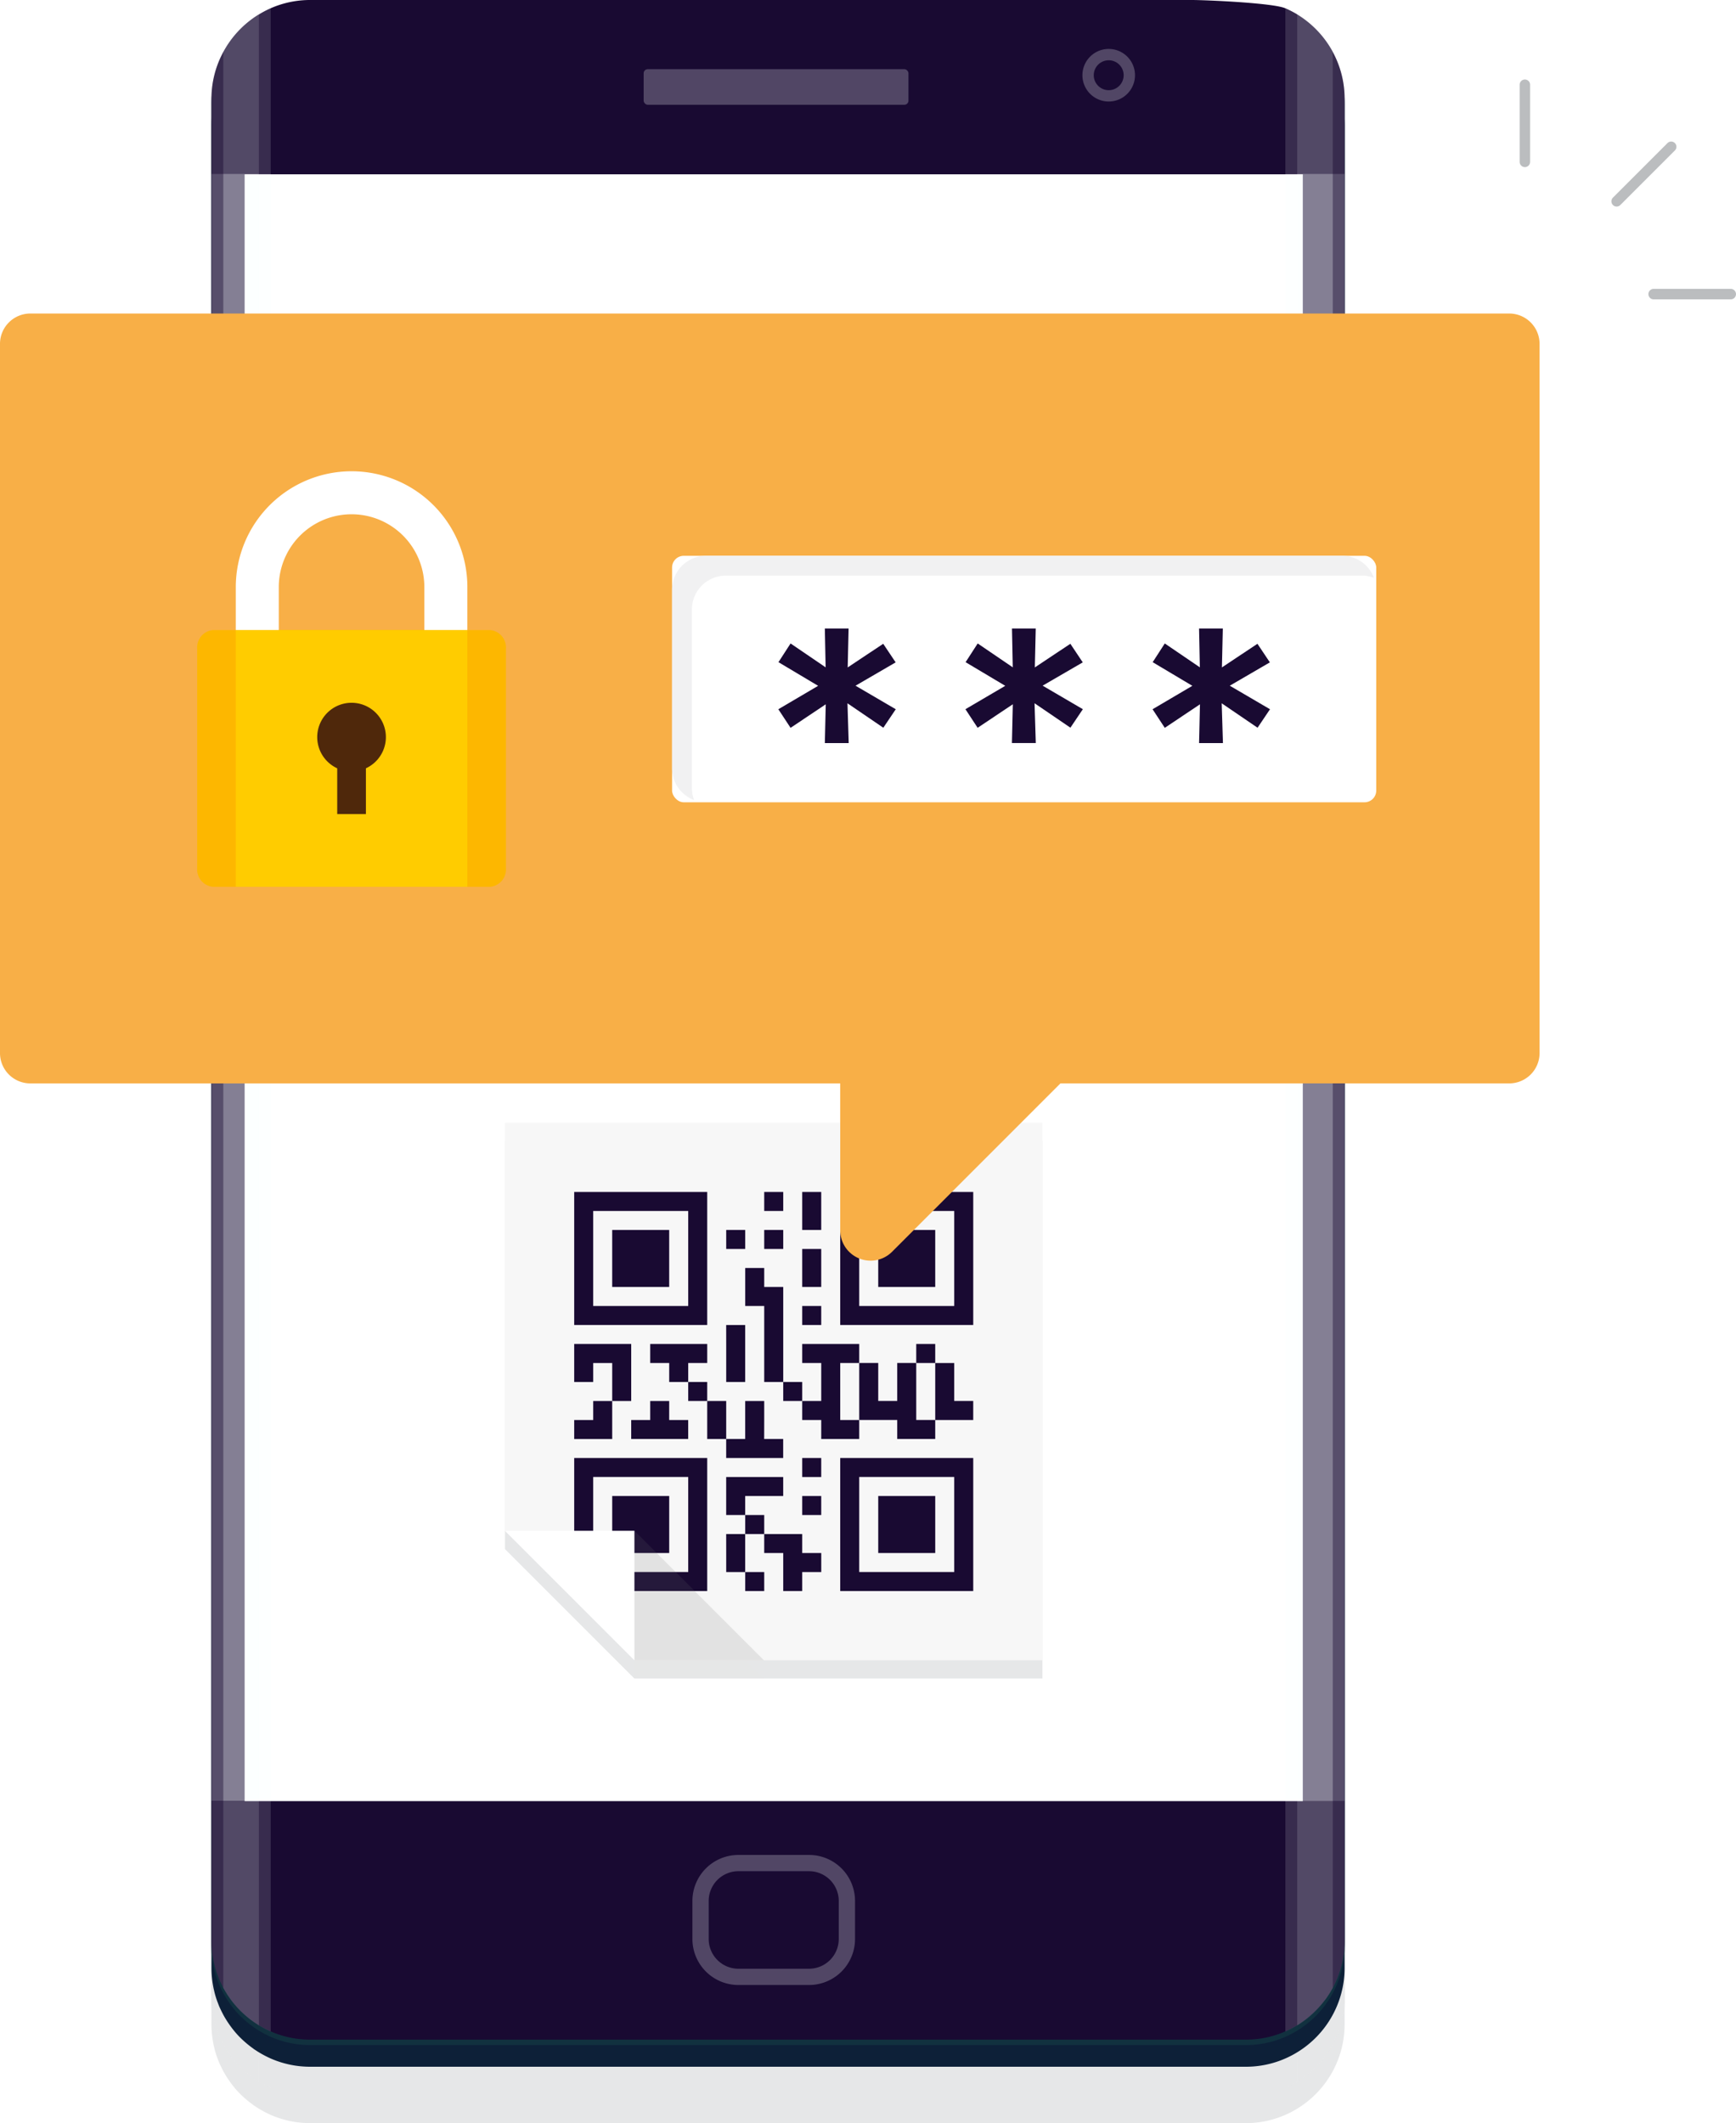 <svg xmlns="http://www.w3.org/2000/svg" xmlns:xlink="http://www.w3.org/1999/xlink" width="268.036" height="327.775" viewBox="0 0 268.036 327.775">
  <defs>
    <filter id="Path_67777" x="0" y="45.404" width="237.71" height="149.236" filterUnits="userSpaceOnUse">
      <feOffset dy="3" input="SourceAlpha"/>
      <feGaussianBlur result="blur"/>
      <feFlood flood-color="#e6e7e8"/>
      <feComposite operator="in" in2="blur"/>
      <feComposite in="SourceGraphic"/>
    </filter>
  </defs>
  <g id="Group_23545" data-name="Group 23545" transform="translate(-296.014 -936.194)">
    <g id="Group_23536" data-name="Group 23536" transform="translate(328.661 936.194)">
      <g id="Group_23511" data-name="Group 23511" transform="translate(0 8.702)" style="mix-blend-mode: multiply;isolation: isolate">
        <path id="Path_67635" data-name="Path 67635" d="M480.4,948.651a15.313,15.313,0,0,0-5.488-5.781v-.009a16.886,16.886,0,0,0-1.825-.945h-.009c-1.865-.827-12.3-1.279-14.471-1.279H322.526a15.158,15.158,0,0,0-6.109,1.274,15.7,15.7,0,0,0-1.822.96,1.2,1.2,0,0,0-.177.1,15.32,15.32,0,0,0-5.32,5.7,3.179,3.179,0,0,0-.168.316,15.144,15.144,0,0,0-1.662,6.918v284.35a15.434,15.434,0,0,0,.191,2.41c.041.258.093.519.142.777.035.142.067.284.1.426.1.435.226.87.368,1.288.052.136.093.278.151.412s.1.284.16.418c.075.208.168.409.261.6s.183.391.29.591c.151.3.319.612.5.905a16.182,16.182,0,0,0,1.839,2.483c.235.252.47.493.719.728.191.177.377.351.577.519.386.334.786.644,1.2.937l.017.026c.218.142.435.284.644.418a16.2,16.2,0,0,0,2,1.062,15.16,15.16,0,0,0,6.109,1.27H466.971a15.132,15.132,0,0,0,7.939-2.233,15.262,15.262,0,0,0,7.318-13.032V955.9a15.166,15.166,0,0,0-1.825-7.234Z" transform="translate(-307.269 -936.453)" fill="#e6e7e8"/>
        <path id="Path_67636" data-name="Path 67636" d="M480.4,947.495a15.282,15.282,0,0,0-5.488-5.778v-.009a16.49,16.49,0,0,0-1.825-.945h-.009c-1.865-.83-12.3-1.279-14.471-1.279H322.526a15.156,15.156,0,0,0-6.109,1.271,15.826,15.826,0,0,0-1.822.963,1.149,1.149,0,0,0-.177.1,15.338,15.338,0,0,0-5.32,5.7,3.242,3.242,0,0,0-.168.319,15.132,15.132,0,0,0-1.662,6.918V1239.1a15.4,15.4,0,0,0,.191,2.407c.041.261.093.519.142.78.035.142.067.285.1.426.1.435.226.87.368,1.288.052.134.093.276.151.409s.1.284.16.418a6.281,6.281,0,0,0,.261.6c.09.2.183.395.29.595.151.3.319.609.5.9a16.2,16.2,0,0,0,1.839,2.486c.235.249.47.493.719.728.191.174.377.351.577.516.386.336.786.644,1.2.937l.017.026c.218.142.435.284.644.417a15.5,15.5,0,0,0,2,1.062,15.164,15.164,0,0,0,6.109,1.273H466.971a15.094,15.094,0,0,0,6.115-1.279,15.571,15.571,0,0,0,1.825-.954,15.272,15.272,0,0,0,7.318-13.033V954.749a15.17,15.17,0,0,0-1.825-7.237Z" transform="translate(-307.269 -938.645)" fill="#e6e7e8"/>
        <path id="Path_67637" data-name="Path 67637" d="M480.4,947.208a15.308,15.308,0,0,0-5.488-5.781v-.009a16.4,16.4,0,0,0-1.825-.943h-.009c-1.865-.83-12.3-1.282-14.471-1.282H322.526a15.158,15.158,0,0,0-6.109,1.274,15.743,15.743,0,0,0-1.822.96,1.166,1.166,0,0,0-.177.1,15.322,15.322,0,0,0-5.32,5.7,3.219,3.219,0,0,0-.168.316,15.153,15.153,0,0,0-1.662,6.918v284.353a15.433,15.433,0,0,0,.191,2.408c.041.258.093.519.142.777.035.142.067.285.1.427.1.435.226.87.368,1.288.052.136.093.278.151.412s.1.284.16.418c.075.209.168.409.261.6s.183.392.29.592c.151.3.319.612.5.9a16.046,16.046,0,0,0,1.839,2.483c.235.253.47.493.719.728.191.177.377.351.577.52.386.333.786.644,1.2.937l.017.026c.218.142.435.285.644.418a16.23,16.23,0,0,0,2,1.062,15.158,15.158,0,0,0,6.109,1.27H466.971a15.047,15.047,0,0,0,6.115-1.279,15.273,15.273,0,0,0,9.143-13.987V954.46a15.168,15.168,0,0,0-1.825-7.234Z" transform="translate(-307.269 -939.194)" fill="#e6e7e8"/>
        <rect id="Rectangle_4671" data-name="Rectangle 4671" width="163.38" height="251.153" transform="translate(5.124 26.91)" fill="#e6e7e8"/>
        <rect id="Rectangle_4672" data-name="Rectangle 4672" width="9.151" height="251.175" transform="translate(165.811 26.852)" fill="#e6e7e8" opacity="0.28"/>
        <rect id="Rectangle_4673" data-name="Rectangle 4673" width="5.492" height="251.174" transform="translate(167.64 26.852)" fill="#e6e7e8" opacity="0.28"/>
        <path id="Path_67638" data-name="Path 67638" d="M364.432,1070.659a14.62,14.62,0,0,0,1.833-.954,15.268,15.268,0,0,0,2.738-2.158l.1-.1a15.125,15.125,0,0,0,1.041-1.151l.148-.183c.128-.162.267-.316.389-.482a15.172,15.172,0,0,0,2.637-6.106,15.342,15.342,0,0,0,.267-2.845v-21.645h-9.152Z" transform="translate(-198.621 -757.03)" fill="#e6e7e8" opacity="0.14"/>
        <path id="Path_67639" data-name="Path 67639" d="M371.759,946.386l-.009-.017a15.3,15.3,0,0,0-5.485-5.781l-.009-.009a15.682,15.682,0,0,0-1.825-.943v25.569h9.152V953.62a15.365,15.365,0,0,0-1.825-7.234Z" transform="translate(-198.621 -938.354)" fill="#e6e7e8" opacity="0.14"/>
        <path id="Path_67640" data-name="Path 67640" d="M365.068,939.967l-.006-.006v24.63h5.491V945.75A15.309,15.309,0,0,0,365.068,939.967Z" transform="translate(-197.424 -937.736)" fill="#e6e7e8" opacity="0.14"/>
        <path id="Path_67641" data-name="Path 67641" d="M365.063,1069.708a15.319,15.319,0,0,0,5.491-5.79v-28.882h-5.491Z" transform="translate(-197.422 -757.03)" fill="#e6e7e8" opacity="0.14"/>
        <rect id="Rectangle_4674" data-name="Rectangle 4674" width="9.152" height="251.153" transform="translate(0 26.852)" fill="#e6e7e8" opacity="0.28"/>
        <rect id="Rectangle_4675" data-name="Rectangle 4675" width="5.492" height="251.152" transform="translate(1.831 26.852)" fill="#e6e7e8" opacity="0.28"/>
        <path id="Path_67642" data-name="Path 67642" d="M307.269,1056.649a15.431,15.431,0,0,0,.191,2.407c.044.258.084.519.142.777.035.142.061.285.1.427.1.435.226.87.368,1.288.049.136.093.278.151.412s.1.284.16.418a4.826,4.826,0,0,0,.258.6c.093.2.186.392.284.592.049.11.11.217.168.328l.009.017.006.015c.093.177.2.359.31.528l.009.017c.133.217.267.444.409.653s.293.426.444.635.31.409.479.609.334.394.508.586c.119.128.235.253.354.368a3.258,3.258,0,0,0,.368.36c.183.177.374.351.569.52s.392.333.592.493.412.3.612.444l.017.026c.218.142.426.285.644.418a1.108,1.108,0,0,0,.165.116,13.594,13.594,0,0,0,1.833.954v-35.623h-9.152Z" transform="translate(-307.269 -757.03)" fill="#e6e7e8" opacity="0.14"/>
        <path id="Path_67643" data-name="Path 67643" d="M314.422,940.695a15.3,15.3,0,0,0-5.32,5.7,2.73,2.73,0,0,0-.177.316,14.8,14.8,0,0,0-.861,2.068,14.986,14.986,0,0,0-.795,4.85v11.585h9.152V939.633a15.9,15.9,0,0,0-1.833.96A1.056,1.056,0,0,0,314.422,940.695Z" transform="translate(-307.269 -938.359)" fill="#e6e7e8" opacity="0.14"/>
        <path id="Path_67644" data-name="Path 67644" d="M307.9,945.761v18.822h5.491V939.963a1.723,1.723,0,0,0-.171.1A15.291,15.291,0,0,0,307.9,945.761Z" transform="translate(-306.07 -937.732)" fill="#e6e7e8" opacity="0.14"/>
        <path id="Path_67645" data-name="Path 67645" d="M307.9,1063.918a15.305,15.305,0,0,0,5.494,5.79v-34.672H307.9Z" transform="translate(-306.07 -757.03)" fill="#e6e7e8" opacity="0.14"/>
        <path id="Path_67646" data-name="Path 67646" d="M350.874,1037.92H339.967a7.1,7.1,0,0,0-7.1,7.092v5.888a7.1,7.1,0,0,0,7.1,7.095h10.907a7.1,7.1,0,0,0,7.1-7.095v-5.888A7.1,7.1,0,0,0,350.874,1037.92Zm4.586,12.981a4.592,4.592,0,0,1-4.586,4.586H339.967a4.59,4.59,0,0,1-4.586-4.586v-5.888a4.59,4.59,0,0,1,4.586-4.583h10.907a4.592,4.592,0,0,1,4.586,4.583Z" transform="translate(-258.606 -751.548)" fill="#e6e7e8" opacity="0.25"/>
        <rect id="Rectangle_4676" data-name="Rectangle 4676" width="40.886" height="5.492" rx="0.631" transform="translate(66.733 10.681)" fill="#e6e7e8" opacity="0.25"/>
        <path id="Path_67647" data-name="Path 67647" d="M357.688,943.548a2.309,2.309,0,1,1-2.309,2.309,2.311,2.311,0,0,1,2.309-2.309m0-1.749a4.058,4.058,0,1,0,4.058,4.058,4.057,4.057,0,0,0-4.058-4.058Z" transform="translate(-219.152 -934.243)" fill="#e6e7e8"/>
        <path id="Path_67648" data-name="Path 67648" d="M322.894,1062.912l19.987,19.989h62.994V999.917H322.894Z" transform="translate(-277.571 -823.781)" fill="#e6e7e8"/>
        <path id="Path_67649" data-name="Path 67649" d="M340.738,1038.3h20.537v-20.536H340.738Z" transform="translate(-243.655 -789.864)" fill="#e6e7e8"/>
        <path id="Path_67650" data-name="Path 67650" d="M344.009,1018.771h-2.26v14.672h14.669v-14.672H344.009Z" transform="translate(-241.734 -787.942)" fill="#e6e7e8"/>
        <rect id="Rectangle_4677" data-name="Rectangle 4677" width="8.801" height="8.801" transform="translate(102.95 233.764)" fill="#e6e7e8"/>
        <path id="Path_67651" data-name="Path 67651" d="M326.578,1038.3h20.537v-20.536H326.578Z" transform="translate(-270.569 -789.864)" fill="#e6e7e8"/>
        <path id="Path_67652" data-name="Path 67652" d="M329.849,1018.771h-2.26v14.672H342.26v-14.672H329.849Z" transform="translate(-268.647 -787.942)" fill="#e6e7e8"/>
        <rect id="Rectangle_4678" data-name="Rectangle 4678" width="8.801" height="8.801" transform="translate(61.877 233.764)" fill="#e6e7e8"/>
        <path id="Path_67653" data-name="Path 67653" d="M326.578,1024.138h20.537V1003.6H326.578Z" transform="translate(-270.569 -816.777)" fill="#e6e7e8"/>
        <path id="Path_67654" data-name="Path 67654" d="M329.849,1004.613h-2.26v14.669H342.26v-14.669H329.849Z" transform="translate(-268.647 -814.854)" fill="#e6e7e8"/>
        <path id="Path_67655" data-name="Path 67655" d="M328.6,1014.425h8.8v-8.8h-8.8Z" transform="translate(-266.724 -812.933)" fill="#e6e7e8"/>
        <path id="Path_67656" data-name="Path 67656" d="M340.738,1024.138h20.537V1003.6H340.738Z" transform="translate(-243.655 -816.777)" fill="#e6e7e8"/>
        <path id="Path_67657" data-name="Path 67657" d="M344.009,1004.613h-2.26v14.669h14.669v-14.669H344.009Z" transform="translate(-241.734 -814.854)" fill="#e6e7e8"/>
        <path id="Path_67658" data-name="Path 67658" d="M342.761,1014.425h8.8v-8.8h-8.8Z" transform="translate(-239.811 -812.933)" fill="#e6e7e8"/>
        <rect id="Rectangle_4679" data-name="Rectangle 4679" width="2.935" height="2.933" transform="translate(85.347 186.825)" fill="#e6e7e8"/>
        <path id="Path_67659" data-name="Path 67659" d="M338.715,1006.534v2.933h2.935V1003.6h-2.935Z" transform="translate(-247.501 -816.777)" fill="#e6e7e8"/>
        <rect id="Rectangle_4680" data-name="Rectangle 4680" width="2.935" height="2.935" transform="translate(79.478 192.69)" fill="#e6e7e8"/>
        <rect id="Rectangle_4681" data-name="Rectangle 4681" width="2.935" height="2.935" transform="translate(85.347 192.69)" fill="#e6e7e8"/>
        <path id="Path_67660" data-name="Path 67660" d="M338.715,1009.568v2.933h2.935v-5.866h-2.935Z" transform="translate(-247.501 -811.01)" fill="#e6e7e8"/>
        <rect id="Rectangle_4682" data-name="Rectangle 4682" width="2.935" height="2.933" transform="translate(91.214 204.427)" fill="#e6e7e8"/>
        <path id="Path_67661" data-name="Path 67661" d="M333.557,1011.692h-2.933v2.933h2.933v2.933h2.935v-2.933h2.934v-2.933h-5.868Z" transform="translate(-262.879 -801.398)" fill="#e6e7e8"/>
        <path id="Path_67662" data-name="Path 67662" d="M338.614,1007.646h-2.933v5.868h2.933v11.734h2.935V1010.58h-2.935Z" transform="translate(-253.267 -809.088)" fill="#e6e7e8"/>
        <rect id="Rectangle_4683" data-name="Rectangle 4683" width="2.932" height="2.933" transform="translate(108.819 210.294)" fill="#e6e7e8"/>
        <path id="Path_67663" data-name="Path 67663" d="M334.669,1013.615v5.866H337.6v-8.8h-2.935Z" transform="translate(-255.191 -803.321)" fill="#e6e7e8"/>
        <path id="Path_67664" data-name="Path 67664" d="M329.512,1011.692h-2.934v5.866h2.934v-2.933h2.934v5.868h2.934v-8.8h-5.868Z" transform="translate(-270.569 -801.398)" fill="#e6e7e8"/>
        <rect id="Rectangle_4684" data-name="Rectangle 4684" width="2.933" height="2.935" transform="translate(73.613 216.16)" fill="#e6e7e8"/>
        <rect id="Rectangle_4685" data-name="Rectangle 4685" width="2.933" height="2.935" transform="translate(88.281 216.16)" fill="#e6e7e8"/>
        <path id="Path_67665" data-name="Path 67665" d="M329.512,1017.659h-2.934v2.935h5.868v-5.868h-2.934Z" transform="translate(-270.569 -795.631)" fill="#e6e7e8"/>
        <path id="Path_67666" data-name="Path 67666" d="M335.479,1014.726h-2.933v2.933h-2.934v2.935h8.8v-2.935h-2.935Z" transform="translate(-264.802 -795.631)" fill="#e6e7e8"/>
        <path id="Path_67667" data-name="Path 67667" d="M341.65,1011.692h-2.935v2.933h2.935v5.868h-2.935v2.933h2.935v2.935h5.866v-2.935h-2.933v-8.8h2.933v-2.933H341.65Z" transform="translate(-247.501 -801.398)" fill="#e6e7e8"/>
        <path id="Path_67668" data-name="Path 67668" d="M350.552,1018.571V1012.7h-2.935v5.868h-2.933V1012.7h-2.935v8.8h5.868v2.935h5.867V1021.5h-2.932Z" transform="translate(-241.734 -799.476)" fill="#e6e7e8"/>
        <path id="Path_67669" data-name="Path 67669" d="M348.729,1015.636V1012.7h-2.934v8.8h5.868v-2.933h-2.934Z" transform="translate(-234.044 -799.476)" fill="#e6e7e8"/>
        <path id="Path_67670" data-name="Path 67670" d="M333.658,1017.659v2.935h2.932v-5.868h-2.932Z" transform="translate(-257.112 -795.631)" fill="#e6e7e8"/>
        <path id="Path_67671" data-name="Path 67671" d="M340.537,1017.659v-2.933H337.6v5.868h-2.935v2.934h8.8v-2.934h-2.935Z" transform="translate(-255.191 -795.631)" fill="#e6e7e8"/>
        <rect id="Rectangle_4686" data-name="Rectangle 4686" width="2.935" height="2.932" transform="translate(91.214 227.897)" fill="#e6e7e8"/>
        <path id="Path_67672" data-name="Path 67672" d="M337.6,1018.772h-2.935v5.868H337.6v-2.933h5.868v-2.935H337.6Z" transform="translate(-255.191 -787.943)" fill="#e6e7e8"/>
        <rect id="Rectangle_4687" data-name="Rectangle 4687" width="2.935" height="2.933" transform="translate(91.214 233.764)" fill="#e6e7e8"/>
        <rect id="Rectangle_4688" data-name="Rectangle 4688" width="2.933" height="2.935" transform="translate(82.414 236.697)" fill="#e6e7e8"/>
        <path id="Path_67673" data-name="Path 67673" d="M334.669,1024.74v2.935H337.6v-5.868h-2.935Z" transform="translate(-255.191 -782.175)" fill="#e6e7e8"/>
        <path id="Path_67674" data-name="Path 67674" d="M342.56,1021.807h-5.868v2.933h2.935v5.868h2.933v-2.933H345.5v-2.935H342.56Z" transform="translate(-251.345 -782.175)" fill="#e6e7e8"/>
        <rect id="Rectangle_4689" data-name="Rectangle 4689" width="2.933" height="2.933" transform="translate(82.414 245.501)" fill="#e6e7e8"/>
        <path id="Path_67675" data-name="Path 67675" d="M342.881,1041.621v-19.987H322.895Z" transform="translate(-277.57 -782.502)" fill="#e6e7e8"/>
        <path id="Path_67676" data-name="Path 67676" d="M329.785,1041.621h19.989l-19.989-19.987Z" transform="translate(-264.474 -782.502)" fill="#e6e7e8" opacity="0.15"/>
        <path id="Path_67677" data-name="Path 67677" d="M322.894,1061.945l19.987,19.989h62.994V998.95H322.894Z" transform="translate(-277.571 -825.618)" fill="#e6e7e8"/>
        <path id="Path_67678" data-name="Path 67678" d="M340.738,1037.331h20.537v-20.537H340.738Z" transform="translate(-243.655 -791.702)" fill="#e6e7e8"/>
        <path id="Path_67679" data-name="Path 67679" d="M344.009,1017.8h-2.26v14.672h14.669V1017.8H344.009Z" transform="translate(-241.734 -789.78)" fill="#e6e7e8"/>
        <rect id="Rectangle_4690" data-name="Rectangle 4690" width="8.801" height="8.801" transform="translate(102.95 230.96)" fill="#e6e7e8"/>
        <path id="Path_67680" data-name="Path 67680" d="M326.578,1037.331h20.537v-20.537H326.578Z" transform="translate(-270.569 -791.702)" fill="#e6e7e8"/>
        <path id="Path_67681" data-name="Path 67681" d="M329.849,1017.8h-2.26v14.672H342.26V1017.8H329.849Z" transform="translate(-268.647 -789.78)" fill="#e6e7e8"/>
        <rect id="Rectangle_4691" data-name="Rectangle 4691" width="8.801" height="8.801" transform="translate(61.877 230.96)" fill="#e6e7e8"/>
        <path id="Path_67682" data-name="Path 67682" d="M326.578,1023.169h20.537v-20.534H326.578Z" transform="translate(-270.569 -818.614)" fill="#e6e7e8"/>
        <path id="Path_67683" data-name="Path 67683" d="M329.849,1003.646h-2.26v14.669H342.26v-14.669H329.849Z" transform="translate(-268.647 -816.692)" fill="#e6e7e8"/>
        <path id="Path_67684" data-name="Path 67684" d="M328.6,1013.458h8.8v-8.8h-8.8Z" transform="translate(-266.724 -814.771)" fill="#e6e7e8"/>
        <path id="Path_67685" data-name="Path 67685" d="M340.738,1023.169h20.537v-20.534H340.738Z" transform="translate(-243.655 -818.614)" fill="#e6e7e8"/>
        <path id="Path_67686" data-name="Path 67686" d="M344.009,1003.646h-2.26v14.669h14.669v-14.669H344.009Z" transform="translate(-241.734 -816.692)" fill="#e6e7e8"/>
        <path id="Path_67687" data-name="Path 67687" d="M342.761,1013.458h8.8v-8.8h-8.8Z" transform="translate(-239.811 -814.771)" fill="#e6e7e8"/>
        <rect id="Rectangle_4692" data-name="Rectangle 4692" width="2.935" height="2.933" transform="translate(85.347 184.02)" fill="#e6e7e8"/>
        <path id="Path_67688" data-name="Path 67688" d="M338.715,1005.568v2.933h2.935v-5.866h-2.935Z" transform="translate(-247.501 -818.614)" fill="#e6e7e8"/>
        <rect id="Rectangle_4693" data-name="Rectangle 4693" width="2.935" height="2.935" transform="translate(79.478 189.886)" fill="#e6e7e8"/>
        <rect id="Rectangle_4694" data-name="Rectangle 4694" width="2.935" height="2.935" transform="translate(85.347 189.886)" fill="#e6e7e8"/>
        <path id="Path_67689" data-name="Path 67689" d="M338.715,1008.6v2.933h2.935v-5.866h-2.935Z" transform="translate(-247.501 -812.847)" fill="#e6e7e8"/>
        <rect id="Rectangle_4695" data-name="Rectangle 4695" width="2.935" height="2.933" transform="translate(91.214 201.622)" fill="#e6e7e8"/>
        <path id="Path_67690" data-name="Path 67690" d="M333.557,1010.726h-2.933v2.933h2.933v2.933h2.935v-2.933h2.934v-2.933h-5.868Z" transform="translate(-262.879 -803.235)" fill="#e6e7e8"/>
        <path id="Path_67691" data-name="Path 67691" d="M338.614,1006.68h-2.933v5.868h2.933v11.734h2.935v-14.668h-2.935Z" transform="translate(-253.267 -810.925)" fill="#e6e7e8"/>
        <rect id="Rectangle_4696" data-name="Rectangle 4696" width="2.932" height="2.933" transform="translate(108.819 207.49)" fill="#e6e7e8"/>
        <path id="Path_67692" data-name="Path 67692" d="M334.669,1012.649v5.866H337.6v-8.8h-2.935Z" transform="translate(-255.191 -805.159)" fill="#e6e7e8"/>
        <path id="Path_67693" data-name="Path 67693" d="M329.512,1010.726h-2.934v5.866h2.934v-2.933h2.934v5.868h2.934v-8.8h-5.868Z" transform="translate(-270.569 -803.235)" fill="#e6e7e8"/>
        <rect id="Rectangle_4697" data-name="Rectangle 4697" width="2.933" height="2.935" transform="translate(73.613 213.356)" fill="#e6e7e8"/>
        <rect id="Rectangle_4698" data-name="Rectangle 4698" width="2.933" height="2.935" transform="translate(88.281 213.356)" fill="#e6e7e8"/>
        <path id="Path_67694" data-name="Path 67694" d="M329.512,1016.693h-2.934v2.935h5.868v-5.868h-2.934Z" transform="translate(-270.569 -797.468)" fill="#e6e7e8"/>
        <path id="Path_67695" data-name="Path 67695" d="M335.479,1013.76h-2.933v2.933h-2.934v2.935h8.8v-2.935h-2.935Z" transform="translate(-264.802 -797.468)" fill="#e6e7e8"/>
        <path id="Path_67696" data-name="Path 67696" d="M341.65,1010.726h-2.935v2.933h2.935v5.868h-2.935v2.933h2.935v2.935h5.866v-2.935h-2.933v-8.8h2.933v-2.933H341.65Z" transform="translate(-247.501 -803.235)" fill="#e6e7e8"/>
        <path id="Path_67697" data-name="Path 67697" d="M350.552,1017.6v-5.868h-2.935v5.868h-2.933v-5.868h-2.935v8.8h5.868v2.935h5.867v-2.935h-2.932Z" transform="translate(-241.734 -801.313)" fill="#e6e7e8"/>
        <path id="Path_67698" data-name="Path 67698" d="M348.729,1014.67v-2.933h-2.934v8.8h5.868V1017.6h-2.934Z" transform="translate(-234.044 -801.313)" fill="#e6e7e8"/>
        <path id="Path_67699" data-name="Path 67699" d="M333.658,1016.693v2.935h2.932v-5.868h-2.932Z" transform="translate(-257.112 -797.468)" fill="#e6e7e8"/>
        <path id="Path_67700" data-name="Path 67700" d="M340.537,1016.693v-2.933H337.6v5.868h-2.935v2.934h8.8v-2.934h-2.935Z" transform="translate(-255.191 -797.468)" fill="#e6e7e8"/>
        <rect id="Rectangle_4699" data-name="Rectangle 4699" width="2.935" height="2.932" transform="translate(91.214 225.093)" fill="#e6e7e8"/>
        <path id="Path_67701" data-name="Path 67701" d="M337.6,1017.8h-2.935v5.868H337.6v-2.933h5.868V1017.8H337.6Z" transform="translate(-255.191 -789.78)" fill="#e6e7e8"/>
        <rect id="Rectangle_4700" data-name="Rectangle 4700" width="2.935" height="2.933" transform="translate(91.214 230.96)" fill="#e6e7e8"/>
        <rect id="Rectangle_4701" data-name="Rectangle 4701" width="2.933" height="2.935" transform="translate(82.414 233.893)" fill="#e6e7e8"/>
        <path id="Path_67702" data-name="Path 67702" d="M334.669,1023.773v2.935H337.6v-5.868h-2.935Z" transform="translate(-255.191 -784.012)" fill="#e6e7e8"/>
        <path id="Path_67703" data-name="Path 67703" d="M342.56,1020.84h-5.868v2.933h2.935v5.868h2.933v-2.933H345.5v-2.935H342.56Z" transform="translate(-251.345 -784.012)" fill="#e6e7e8"/>
        <rect id="Rectangle_4702" data-name="Rectangle 4702" width="2.933" height="2.933" transform="translate(82.414 242.696)" fill="#e6e7e8"/>
        <path id="Path_67704" data-name="Path 67704" d="M342.881,1040.653v-19.986H322.895Z" transform="translate(-277.57 -784.34)" fill="#e6e7e8"/>
        <path id="Path_67705" data-name="Path 67705" d="M329.785,1040.653h19.989l-19.989-19.986Z" transform="translate(-264.474 -784.34)" fill="#e6e7e8" opacity="0.15"/>
      </g>
      <g id="Group_23535" data-name="Group 23535">
        <g id="Group_23534" data-name="Group 23534">
          <path id="Path_67706" data-name="Path 67706" d="M480.4,945.65a15.309,15.309,0,0,0-5.488-5.781v-.009a16.944,16.944,0,0,0-1.825-.946h-.009c-1.865-.827-12.3-1.279-14.471-1.279H322.526a15.163,15.163,0,0,0-6.109,1.273,15.752,15.752,0,0,0-1.822.96,1.171,1.171,0,0,0-.177.1,15.32,15.32,0,0,0-5.32,5.7,3.179,3.179,0,0,0-.168.316,15.144,15.144,0,0,0-1.662,6.918v284.35a15.438,15.438,0,0,0,.191,2.41c.041.258.093.519.142.777.035.142.067.284.1.426.1.435.226.87.368,1.288.052.136.093.278.151.412s.1.284.16.418c.075.209.168.409.261.6s.183.391.29.592c.151.3.319.612.5.905a16.163,16.163,0,0,0,1.839,2.483c.235.253.47.494.719.728.191.177.377.351.577.519.386.334.786.644,1.2.937l.017.026c.218.142.435.285.644.418a16.23,16.23,0,0,0,2,1.062,15.16,15.16,0,0,0,6.109,1.27H466.971a15.147,15.147,0,0,0,7.939-2.233,15.262,15.262,0,0,0,7.318-13.032V952.9a15.166,15.166,0,0,0-1.825-7.234Z" transform="translate(-307.269 -933.453)" fill="#0d2038"/>
          <path id="Path_67707" data-name="Path 67707" d="M480.4,944.495a15.282,15.282,0,0,0-5.488-5.778v-.009a16.428,16.428,0,0,0-1.825-.945h-.009c-1.865-.83-12.3-1.279-14.471-1.279H322.526a15.156,15.156,0,0,0-6.109,1.271,15.77,15.77,0,0,0-1.822.963,1.169,1.169,0,0,0-.177.1,15.342,15.342,0,0,0-5.32,5.7,3.264,3.264,0,0,0-.168.319,15.132,15.132,0,0,0-1.662,6.918V1236.1a15.4,15.4,0,0,0,.191,2.408c.041.261.093.519.142.78.035.142.067.284.1.426.1.435.226.87.368,1.288.052.134.093.276.151.409s.1.285.16.418a6.281,6.281,0,0,0,.261.6c.09.2.183.394.29.595.151.3.319.609.5.9a16.214,16.214,0,0,0,1.839,2.486c.235.249.47.493.719.728.191.174.377.351.577.516.386.337.786.644,1.2.937l.017.026c.218.142.435.284.644.418a15.5,15.5,0,0,0,2,1.062,15.164,15.164,0,0,0,6.109,1.273H466.971a15.094,15.094,0,0,0,6.115-1.279,15.555,15.555,0,0,0,1.825-.954,15.271,15.271,0,0,0,7.318-13.033V951.749a15.172,15.172,0,0,0-1.825-7.237Z" transform="translate(-307.269 -935.645)" fill="#11313f"/>
          <path id="Path_67708" data-name="Path 67708" d="M480.4,944.208a15.308,15.308,0,0,0-5.488-5.781v-.009a16.4,16.4,0,0,0-1.825-.943h-.009c-1.865-.83-12.3-1.282-14.471-1.282H322.526a15.158,15.158,0,0,0-6.109,1.274,15.743,15.743,0,0,0-1.822.96,1.166,1.166,0,0,0-.177.1,15.319,15.319,0,0,0-5.32,5.7,3.219,3.219,0,0,0-.168.316,15.152,15.152,0,0,0-1.662,6.918v284.353a15.433,15.433,0,0,0,.191,2.408c.041.258.093.519.142.777.035.142.067.284.1.427.1.435.226.87.368,1.288.052.136.093.278.151.412s.1.285.16.418c.075.209.168.409.261.6s.183.391.29.592c.151.3.319.612.5.9a16.046,16.046,0,0,0,1.839,2.483c.235.253.47.493.719.728.191.177.377.351.577.519.386.334.786.644,1.2.937l.017.026c.218.142.435.284.644.418a16.179,16.179,0,0,0,2,1.061,15.152,15.152,0,0,0,6.109,1.271H466.971a15.047,15.047,0,0,0,6.115-1.279,15.273,15.273,0,0,0,9.143-13.987V951.46a15.167,15.167,0,0,0-1.825-7.234Z" transform="translate(-307.269 -936.194)" fill="#190a32"/>
          <rect id="Rectangle_4703" data-name="Rectangle 4703" width="163.38" height="251.153" transform="translate(5.124 26.91)" fill="#fff"/>
          <g id="Group_23514" data-name="Group 23514" transform="translate(165.811 1.282)">
            <g id="Group_23512" data-name="Group 23512" transform="translate(0 25.57)">
              <rect id="Rectangle_4704" data-name="Rectangle 4704" width="9.151" height="251.175" fill="#f8fdff" opacity="0.28"/>
              <rect id="Rectangle_4705" data-name="Rectangle 4705" width="5.492" height="251.174" transform="translate(1.829)" fill="#f8fdff" opacity="0.28"/>
            </g>
            <g id="Group_23513" data-name="Group 23513" transform="translate(0)">
              <path id="Path_67709" data-name="Path 67709" d="M364.432,1067.659a14.6,14.6,0,0,0,1.833-.954,15.254,15.254,0,0,0,2.738-2.158l.1-.1a15.057,15.057,0,0,0,1.041-1.152l.148-.183c.128-.162.267-.316.389-.481a15.172,15.172,0,0,0,2.637-6.106,15.343,15.343,0,0,0,.267-2.846v-21.645h-9.152Z" transform="translate(-364.432 -755.312)" fill="#f8fdff" opacity="0.14"/>
              <path id="Path_67710" data-name="Path 67710" d="M371.759,943.386l-.009-.017a15.3,15.3,0,0,0-5.485-5.781l-.009-.009a15.672,15.672,0,0,0-1.825-.943v25.569h9.152V950.62a15.366,15.366,0,0,0-1.825-7.234Z" transform="translate(-364.432 -936.636)" fill="#f8fdff" opacity="0.14"/>
              <path id="Path_67711" data-name="Path 67711" d="M365.068,936.967l-.006-.006V961.59h5.491V942.75A15.309,15.309,0,0,0,365.068,936.967Z" transform="translate(-363.235 -936.018)" fill="#f8fdff" opacity="0.14"/>
              <path id="Path_67712" data-name="Path 67712" d="M365.063,1066.708a15.322,15.322,0,0,0,5.491-5.79v-28.882h-5.491Z" transform="translate(-363.233 -755.312)" fill="#f8fdff" opacity="0.14"/>
            </g>
          </g>
          <g id="Group_23517" data-name="Group 23517" transform="translate(0 1.273)">
            <g id="Group_23515" data-name="Group 23515" transform="translate(0 25.579)">
              <rect id="Rectangle_4706" data-name="Rectangle 4706" width="9.152" height="251.153" fill="#f8fdff" opacity="0.28"/>
              <rect id="Rectangle_4707" data-name="Rectangle 4707" width="5.492" height="251.152" transform="translate(1.831)" fill="#f8fdff" opacity="0.28"/>
            </g>
            <g id="Group_23516" data-name="Group 23516" transform="translate(0)">
              <path id="Path_67713" data-name="Path 67713" d="M307.269,1053.649a15.433,15.433,0,0,0,.191,2.408c.044.258.084.519.142.777.035.142.061.284.1.427.1.435.226.87.368,1.288.049.136.093.278.151.412s.1.285.16.418a4.833,4.833,0,0,0,.258.6c.093.2.186.391.284.592.049.11.11.217.168.328l.009.018.006.014c.093.177.2.359.31.528l.009.017c.133.217.267.444.409.652s.293.426.444.635.31.409.479.609.334.394.508.586c.119.128.235.253.354.368a3.249,3.249,0,0,0,.368.36c.183.177.374.351.569.519s.392.334.592.493.412.3.612.444l.017.026c.218.142.426.284.644.418a1.117,1.117,0,0,0,.165.116,13.579,13.579,0,0,0,1.833.954v-35.623h-9.152Z" transform="translate(-307.269 -755.303)" fill="#f8fdff" opacity="0.14"/>
              <path id="Path_67714" data-name="Path 67714" d="M314.422,937.695a15.3,15.3,0,0,0-5.32,5.7,2.73,2.73,0,0,0-.177.316,14.8,14.8,0,0,0-.861,2.068,14.983,14.983,0,0,0-.795,4.85v11.585h9.152V936.633a15.9,15.9,0,0,0-1.833.96A1.056,1.056,0,0,0,314.422,937.695Z" transform="translate(-307.269 -936.633)" fill="#f8fdff" opacity="0.14"/>
              <path id="Path_67715" data-name="Path 67715" d="M307.9,942.761v18.822h5.491V936.963a1.615,1.615,0,0,0-.171.1A15.286,15.286,0,0,0,307.9,942.761Z" transform="translate(-306.07 -936.006)" fill="#f8fdff" opacity="0.14"/>
              <path id="Path_67716" data-name="Path 67716" d="M307.9,1060.918a15.308,15.308,0,0,0,5.494,5.79v-34.672H307.9Z" transform="translate(-306.07 -755.303)" fill="#f8fdff" opacity="0.14"/>
            </g>
          </g>
          <path id="Path_67717" data-name="Path 67717" d="M350.874,1034.92H339.967a7.1,7.1,0,0,0-7.1,7.092v5.889a7.1,7.1,0,0,0,7.1,7.095h10.907a7.1,7.1,0,0,0,7.1-7.095v-5.889A7.1,7.1,0,0,0,350.874,1034.92Zm4.586,12.981a4.592,4.592,0,0,1-4.586,4.586H339.967a4.59,4.59,0,0,1-4.586-4.586v-5.889a4.59,4.59,0,0,1,4.586-4.583h10.907a4.591,4.591,0,0,1,4.586,4.583Z" transform="translate(-258.606 -748.548)" fill="#f8fdff" opacity="0.25"/>
          <rect id="Rectangle_4708" data-name="Rectangle 4708" width="40.886" height="5.492" rx="0.631" transform="translate(66.733 10.681)" fill="#f8fdff" opacity="0.25"/>
          <g id="Group_23518" data-name="Group 23518" transform="translate(134.478 7.556)" opacity="0.25">
            <path id="Path_67718" data-name="Path 67718" d="M357.688,940.548a2.309,2.309,0,1,1-2.309,2.309,2.311,2.311,0,0,1,2.309-2.309m0-1.749a4.058,4.058,0,1,0,4.058,4.058,4.057,4.057,0,0,0-4.058-4.058Z" transform="translate(-353.63 -938.799)" fill="#f8fdff"/>
          </g>
          <g id="Group_23533" data-name="Group 23533" transform="translate(45.323 173.332)">
            <g id="Group_23519" data-name="Group 23519" transform="translate(0 2.804)" style="mix-blend-mode: multiply;isolation: isolate">
              <path id="Path_67719" data-name="Path 67719" d="M322.894,1059.912l19.987,19.989h62.994V996.916H322.894Z" transform="translate(-322.894 -996.916)" fill="#e6e7e8"/>
              <path id="Path_67720" data-name="Path 67720" d="M340.738,1035.3h20.537v-20.537H340.738Z" transform="translate(-288.979 -963)" fill="#e6e7e8"/>
              <path id="Path_67721" data-name="Path 67721" d="M344.009,1015.772h-2.26v14.672h14.669v-14.672H344.009Z" transform="translate(-287.057 -961.079)" fill="#e6e7e8"/>
              <rect id="Rectangle_4709" data-name="Rectangle 4709" width="8.801" height="8.801" transform="translate(57.627 57.628)" fill="#e6e7e8"/>
              <path id="Path_67722" data-name="Path 67722" d="M326.578,1035.3h20.537v-20.537H326.578Z" transform="translate(-315.892 -963)" fill="#e6e7e8"/>
              <path id="Path_67723" data-name="Path 67723" d="M329.849,1015.772h-2.26v14.672H342.26v-14.672H329.849Z" transform="translate(-313.971 -961.079)" fill="#e6e7e8"/>
              <rect id="Rectangle_4710" data-name="Rectangle 4710" width="8.801" height="8.801" transform="translate(16.554 57.628)" fill="#e6e7e8"/>
              <path id="Path_67724" data-name="Path 67724" d="M326.578,1021.138h20.537V1000.6H326.578Z" transform="translate(-315.892 -989.914)" fill="#e6e7e8"/>
              <path id="Path_67725" data-name="Path 67725" d="M329.849,1001.613h-2.26v14.669H342.26v-14.669H329.849Z" transform="translate(-313.971 -987.99)" fill="#e6e7e8"/>
              <path id="Path_67726" data-name="Path 67726" d="M328.6,1011.425h8.8v-8.8h-8.8Z" transform="translate(-312.047 -986.069)" fill="#e6e7e8"/>
              <path id="Path_67727" data-name="Path 67727" d="M340.738,1021.138h20.537V1000.6H340.738Z" transform="translate(-288.979 -989.914)" fill="#e6e7e8"/>
              <path id="Path_67728" data-name="Path 67728" d="M344.009,1001.613h-2.26v14.669h14.669v-14.669H344.009Z" transform="translate(-287.057 -987.99)" fill="#e6e7e8"/>
              <path id="Path_67729" data-name="Path 67729" d="M342.761,1011.425h8.8v-8.8h-8.8Z" transform="translate(-285.134 -986.069)" fill="#e6e7e8"/>
              <rect id="Rectangle_4711" data-name="Rectangle 4711" width="2.935" height="2.933" transform="translate(40.023 10.688)" fill="#e6e7e8"/>
              <path id="Path_67730" data-name="Path 67730" d="M338.715,1003.534v2.933h2.935V1000.6h-2.935Z" transform="translate(-292.824 -989.913)" fill="#e6e7e8"/>
              <rect id="Rectangle_4712" data-name="Rectangle 4712" width="2.935" height="2.935" transform="translate(34.155 16.554)" fill="#e6e7e8"/>
              <rect id="Rectangle_4713" data-name="Rectangle 4713" width="2.935" height="2.935" transform="translate(40.023 16.554)" fill="#e6e7e8"/>
              <path id="Path_67731" data-name="Path 67731" d="M338.715,1006.568v2.933h2.935v-5.866h-2.935Z" transform="translate(-292.824 -984.146)" fill="#e6e7e8"/>
              <rect id="Rectangle_4714" data-name="Rectangle 4714" width="2.935" height="2.933" transform="translate(45.891 28.29)" fill="#e6e7e8"/>
              <path id="Path_67732" data-name="Path 67732" d="M333.557,1008.692h-2.933v2.933h2.933v2.933h2.935v-2.933h2.934v-2.933h-5.868Z" transform="translate(-308.202 -974.534)" fill="#e6e7e8"/>
              <path id="Path_67733" data-name="Path 67733" d="M338.614,1004.647h-2.933v5.868h2.933v11.734h2.935V1007.58h-2.935Z" transform="translate(-298.591 -982.224)" fill="#e6e7e8"/>
              <rect id="Rectangle_4715" data-name="Rectangle 4715" width="2.932" height="2.933" transform="translate(63.495 34.158)" fill="#e6e7e8"/>
              <path id="Path_67734" data-name="Path 67734" d="M334.669,1010.615v5.866H337.6v-8.8h-2.935Z" transform="translate(-300.514 -976.457)" fill="#e6e7e8"/>
              <path id="Path_67735" data-name="Path 67735" d="M329.512,1008.692h-2.934v5.866h2.934v-2.933h2.934v5.868h2.934v-8.8h-5.868Z" transform="translate(-315.892 -974.534)" fill="#e6e7e8"/>
              <rect id="Rectangle_4716" data-name="Rectangle 4716" width="2.933" height="2.935" transform="translate(28.289 40.024)" fill="#e6e7e8"/>
              <rect id="Rectangle_4717" data-name="Rectangle 4717" width="2.933" height="2.935" transform="translate(42.958 40.024)" fill="#e6e7e8"/>
              <path id="Path_67736" data-name="Path 67736" d="M329.512,1014.66h-2.934v2.935h5.868v-5.868h-2.934Z" transform="translate(-315.892 -968.767)" fill="#e6e7e8"/>
              <path id="Path_67737" data-name="Path 67737" d="M335.479,1011.727h-2.933v2.933h-2.934v2.935h8.8v-2.935h-2.935Z" transform="translate(-310.125 -968.767)" fill="#e6e7e8"/>
              <path id="Path_67738" data-name="Path 67738" d="M341.65,1008.692h-2.935v2.933h2.935v5.868h-2.935v2.933h2.935v2.935h5.866v-2.935h-2.933v-8.8h2.933v-2.933H341.65Z" transform="translate(-292.824 -974.534)" fill="#e6e7e8"/>
              <path id="Path_67739" data-name="Path 67739" d="M350.552,1015.571V1009.7h-2.935v5.868h-2.933V1009.7h-2.935v8.8h5.868v2.935h5.867V1018.5h-2.932Z" transform="translate(-287.057 -972.612)" fill="#e6e7e8"/>
              <path id="Path_67740" data-name="Path 67740" d="M348.729,1012.636V1009.7h-2.934v8.8h5.868v-2.933h-2.934Z" transform="translate(-279.367 -972.612)" fill="#e6e7e8"/>
              <path id="Path_67741" data-name="Path 67741" d="M333.658,1014.66v2.935h2.932v-5.868h-2.932Z" transform="translate(-302.435 -968.767)" fill="#e6e7e8"/>
              <path id="Path_67742" data-name="Path 67742" d="M340.537,1014.66v-2.933H337.6v5.868h-2.935v2.934h8.8v-2.934h-2.935Z" transform="translate(-300.514 -968.767)" fill="#e6e7e8"/>
              <rect id="Rectangle_4718" data-name="Rectangle 4718" width="2.935" height="2.932" transform="translate(45.891 51.761)" fill="#e6e7e8"/>
              <path id="Path_67743" data-name="Path 67743" d="M337.6,1015.772h-2.935v5.868H337.6v-2.933h5.868v-2.935H337.6Z" transform="translate(-300.514 -961.079)" fill="#e6e7e8"/>
              <rect id="Rectangle_4719" data-name="Rectangle 4719" width="2.935" height="2.933" transform="translate(45.891 57.628)" fill="#e6e7e8"/>
              <rect id="Rectangle_4720" data-name="Rectangle 4720" width="2.933" height="2.935" transform="translate(37.09 60.561)" fill="#e6e7e8"/>
              <path id="Path_67744" data-name="Path 67744" d="M334.669,1021.74v2.936H337.6v-5.869h-2.935Z" transform="translate(-300.514 -955.311)" fill="#e6e7e8"/>
              <path id="Path_67745" data-name="Path 67745" d="M342.56,1018.806h-5.868v2.933h2.935v5.868h2.933v-2.933H345.5v-2.936H342.56Z" transform="translate(-296.669 -955.311)" fill="#e6e7e8"/>
              <rect id="Rectangle_4721" data-name="Rectangle 4721" width="2.933" height="2.933" transform="translate(37.09 69.364)" fill="#e6e7e8"/>
              <path id="Path_67746" data-name="Path 67746" d="M342.881,1038.62v-19.986H322.895Z" transform="translate(-322.893 -955.639)" fill="#e6e7e8"/>
              <path id="Path_67747" data-name="Path 67747" d="M329.785,1038.62h19.989l-19.989-19.986Z" transform="translate(-309.797 -955.639)" fill="#e6e7e8" opacity="0.15"/>
            </g>
            <g id="Group_23532" data-name="Group 23532">
              <g id="Group_23531" data-name="Group 23531">
                <g id="Group_23520" data-name="Group 23520">
                  <path id="Path_67748" data-name="Path 67748" d="M322.894,1058.945l19.987,19.988h62.994V995.95H322.894Z" transform="translate(-322.894 -995.95)" fill="#f7f7f7"/>
                </g>
                <g id="Group_23530" data-name="Group 23530" transform="translate(10.686 10.688)">
                  <g id="Group_23522" data-name="Group 23522" transform="translate(41.074 41.071)">
                    <path id="Path_67749" data-name="Path 67749" d="M340.738,1034.331h20.537v-20.537H340.738Z" transform="translate(-340.738 -1013.794)" fill="#190a32"/>
                    <g id="Group_23521" data-name="Group 23521" transform="translate(2.933 2.933)">
                      <path id="Path_67750" data-name="Path 67750" d="M344.009,1014.8h-2.26v14.671h14.669V1014.8H344.009Z" transform="translate(-341.749 -1014.805)" fill="#f7f7f7"/>
                    </g>
                    <rect id="Rectangle_4722" data-name="Rectangle 4722" width="8.801" height="8.801" transform="translate(5.868 5.868)" fill="#190a32"/>
                  </g>
                  <g id="Group_23524" data-name="Group 23524" transform="translate(0 41.071)">
                    <path id="Path_67751" data-name="Path 67751" d="M326.578,1034.331h20.537v-20.537H326.578Z" transform="translate(-326.578 -1013.794)" fill="#190a32"/>
                    <g id="Group_23523" data-name="Group 23523" transform="translate(2.933 2.933)">
                      <path id="Path_67752" data-name="Path 67752" d="M329.849,1014.8h-2.26v14.671H342.26V1014.8H329.849Z" transform="translate(-327.589 -1014.805)" fill="#f7f7f7"/>
                    </g>
                    <rect id="Rectangle_4723" data-name="Rectangle 4723" width="8.801" height="8.801" transform="translate(5.868 5.868)" fill="#190a32"/>
                  </g>
                  <g id="Group_23526" data-name="Group 23526" transform="translate(0 0.001)">
                    <path id="Path_67753" data-name="Path 67753" d="M326.578,1020.168h20.537V999.635H326.578Z" transform="translate(-326.578 -999.635)" fill="#190a32"/>
                    <g id="Group_23525" data-name="Group 23525" transform="translate(2.933 2.933)">
                      <path id="Path_67754" data-name="Path 67754" d="M329.849,1000.646h-2.26v14.669H342.26v-14.669H329.849Z" transform="translate(-327.589 -1000.646)" fill="#f7f7f7"/>
                    </g>
                    <path id="Path_67755" data-name="Path 67755" d="M328.6,1010.458h8.8v-8.8h-8.8Z" transform="translate(-322.733 -995.792)" fill="#190a32"/>
                  </g>
                  <g id="Group_23528" data-name="Group 23528" transform="translate(41.074 0.001)">
                    <path id="Path_67756" data-name="Path 67756" d="M340.738,1020.168h20.537V999.635H340.738Z" transform="translate(-340.738 -999.635)" fill="#190a32"/>
                    <g id="Group_23527" data-name="Group 23527" transform="translate(2.933 2.933)">
                      <path id="Path_67757" data-name="Path 67757" d="M344.009,1000.646h-2.26v14.669h14.669v-14.669H344.009Z" transform="translate(-341.749 -1000.646)" fill="#f7f7f7"/>
                    </g>
                    <path id="Path_67758" data-name="Path 67758" d="M342.761,1010.458h8.8v-8.8h-8.8Z" transform="translate(-336.893 -995.792)" fill="#190a32"/>
                  </g>
                  <g id="Group_23529" data-name="Group 23529">
                    <rect id="Rectangle_4724" data-name="Rectangle 4724" width="2.935" height="2.933" transform="translate(29.338)" fill="#190a32"/>
                    <path id="Path_67759" data-name="Path 67759" d="M338.715,1002.568v2.933h2.935v-5.866h-2.935Z" transform="translate(-303.509 -999.635)" fill="#190a32"/>
                    <rect id="Rectangle_4725" data-name="Rectangle 4725" width="2.935" height="2.935" transform="translate(23.47 5.866)" fill="#190a32"/>
                    <rect id="Rectangle_4726" data-name="Rectangle 4726" width="2.935" height="2.935" transform="translate(29.338 5.866)" fill="#190a32"/>
                    <path id="Path_67760" data-name="Path 67760" d="M338.715,1005.6v2.933h2.935v-5.866h-2.935Z" transform="translate(-303.509 -993.867)" fill="#190a32"/>
                    <rect id="Rectangle_4727" data-name="Rectangle 4727" width="2.935" height="2.933" transform="translate(35.206 17.602)" fill="#190a32"/>
                    <path id="Path_67761" data-name="Path 67761" d="M333.557,1007.726h-2.933v2.933h2.933v2.933h2.935v-2.933h2.934v-2.933h-5.868Z" transform="translate(-318.888 -984.256)" fill="#190a32"/>
                    <path id="Path_67762" data-name="Path 67762" d="M338.614,1003.68h-2.933v5.868h2.933v11.734h2.935v-14.668h-2.935Z" transform="translate(-309.276 -991.946)" fill="#190a32"/>
                    <rect id="Rectangle_4728" data-name="Rectangle 4728" width="2.932" height="2.933" transform="translate(52.81 23.47)" fill="#190a32"/>
                    <path id="Path_67763" data-name="Path 67763" d="M334.669,1009.649v5.866H337.6v-8.8h-2.935Z" transform="translate(-311.199 -986.179)" fill="#190a32"/>
                    <path id="Path_67764" data-name="Path 67764" d="M329.512,1007.726h-2.934v5.866h2.934v-2.933h2.934v5.868h2.934v-8.8h-5.868Z" transform="translate(-326.578 -984.256)" fill="#190a32"/>
                    <rect id="Rectangle_4729" data-name="Rectangle 4729" width="2.933" height="2.935" transform="translate(17.604 29.336)" fill="#190a32"/>
                    <rect id="Rectangle_4730" data-name="Rectangle 4730" width="2.933" height="2.935" transform="translate(32.273 29.336)" fill="#190a32"/>
                    <path id="Path_67765" data-name="Path 67765" d="M329.512,1013.693h-2.934v2.935h5.868v-5.868h-2.934Z" transform="translate(-326.578 -978.489)" fill="#190a32"/>
                    <path id="Path_67766" data-name="Path 67766" d="M335.479,1010.76h-2.933v2.933h-2.934v2.935h8.8v-2.935h-2.935Z" transform="translate(-320.811 -978.489)" fill="#190a32"/>
                    <path id="Path_67767" data-name="Path 67767" d="M341.65,1007.726h-2.935v2.933h2.935v5.868h-2.935v2.933h2.935v2.935h5.866v-2.935h-2.933v-8.8h2.933v-2.933H341.65Z" transform="translate(-303.509 -984.256)" fill="#190a32"/>
                    <path id="Path_67768" data-name="Path 67768" d="M350.552,1014.6v-5.868h-2.935v5.868h-2.933v-5.868h-2.935v8.8h5.868v2.935h5.867v-2.935h-2.932Z" transform="translate(-297.742 -982.334)" fill="#190a32"/>
                    <path id="Path_67769" data-name="Path 67769" d="M348.729,1011.67v-2.933h-2.934v8.8h5.868V1014.6h-2.934Z" transform="translate(-290.053 -982.334)" fill="#190a32"/>
                    <path id="Path_67770" data-name="Path 67770" d="M333.658,1013.693v2.935h2.932v-5.868h-2.932Z" transform="translate(-313.121 -978.489)" fill="#190a32"/>
                    <path id="Path_67771" data-name="Path 67771" d="M340.537,1013.693v-2.933H337.6v5.868h-2.935v2.934h8.8v-2.934h-2.935Z" transform="translate(-311.199 -978.489)" fill="#190a32"/>
                    <rect id="Rectangle_4731" data-name="Rectangle 4731" width="2.935" height="2.932" transform="translate(35.206 41.072)" fill="#190a32"/>
                    <path id="Path_67772" data-name="Path 67772" d="M337.6,1014.805h-2.935v5.868H337.6v-2.933h5.868v-2.935H337.6Z" transform="translate(-311.199 -970.801)" fill="#190a32"/>
                    <rect id="Rectangle_4732" data-name="Rectangle 4732" width="2.935" height="2.933" transform="translate(35.206 46.94)" fill="#190a32"/>
                    <rect id="Rectangle_4733" data-name="Rectangle 4733" width="2.933" height="2.935" transform="translate(26.405 49.873)" fill="#190a32"/>
                    <path id="Path_67773" data-name="Path 67773" d="M334.669,1020.773v2.936H337.6v-5.869h-2.935Z" transform="translate(-311.199 -965.032)" fill="#190a32"/>
                    <path id="Path_67774" data-name="Path 67774" d="M342.56,1017.84h-5.868v2.933h2.935v5.868h2.933v-2.933H345.5v-2.936H342.56Z" transform="translate(-307.354 -965.032)" fill="#190a32"/>
                    <rect id="Rectangle_4734" data-name="Rectangle 4734" width="2.933" height="2.933" transform="translate(26.405 58.676)" fill="#190a32"/>
                  </g>
                </g>
                <path id="Path_67775" data-name="Path 67775" d="M342.881,1037.653v-19.986H322.895Z" transform="translate(-322.893 -954.672)" fill="#fff"/>
                <path id="Path_67776" data-name="Path 67776" d="M329.785,1037.653h19.989l-19.989-19.986Z" transform="translate(-309.797 -954.672)" fill="#6d6e70" opacity="0.15"/>
              </g>
            </g>
          </g>
        </g>
      </g>
    </g>
    <g transform="matrix(1, 0, 0, 1, 296.01, 936.19)" filter="url(#Path_67777)">
      <path id="Path_67777-2" data-name="Path 67777" d="M529.036,951.847H300.7a4.689,4.689,0,0,0-4.687,4.688v109.48a4.687,4.687,0,0,0,4.687,4.688H425.743v22.683a4.688,4.688,0,0,0,8,3.315l26-26h69.291a4.687,4.687,0,0,0,4.688-4.687V956.534A4.689,4.689,0,0,0,529.036,951.847Z" transform="translate(-296.01 -906.44)" fill="#f8af47"/>
    </g>
    <g id="Group_23539" data-name="Group 23539" transform="translate(399.78 1021.999)">
      <g id="Group_23537" data-name="Group 23537" transform="translate(0.001 0.001)">
        <rect id="Rectangle_4735" data-name="Rectangle 4735" width="108.723" height="38.053" rx="1.808" fill="#fff"/>
      </g>
      <path id="Path_67778" data-name="Path 67778" d="M334.847,1001.644V974.077a5.242,5.242,0,0,1,5.244-5.242h98.234a5.137,5.137,0,0,1,1.836.348,5.228,5.228,0,0,0-4.893-3.408H337.031a5.246,5.246,0,0,0-5.244,5.244v27.565a5.232,5.232,0,0,0,3.408,4.9A5.228,5.228,0,0,1,334.847,1001.644Z" transform="translate(-331.787 -965.775)" fill="#f1f1f2"/>
      <g id="Group_23538" data-name="Group 23538" transform="translate(16.409 11.23)">
        <path id="Path_67779" data-name="Path 67779" d="M375.475,974.87,373.555,972l-5.484,3.65.139-6h-3.668l.121,5.986-5.414-3.686-1.868,2.889,6.124,3.651-6.141,3.616,1.886,2.871,5.432-3.633-.138,5.985h3.685l-.191-6.141,5.536,3.772,1.92-2.854-6.21-3.634Z" transform="translate(-299.584 -969.646)" fill="#190a32"/>
        <path id="Path_67780" data-name="Path 67780" d="M365.515,974.87,363.6,972l-5.483,3.65.138-6h-3.668l.122,5.986-5.415-3.686-1.868,2.889,6.123,3.651L347.4,982.1l1.885,2.871,5.432-3.633-.139,5.985h3.685l-.19-6.141,5.536,3.772,1.92-2.854-6.21-3.634Z" transform="translate(-318.514 -969.646)" fill="#190a32"/>
        <path id="Path_67781" data-name="Path 67781" d="M355.557,974.87,353.636,972l-5.483,3.65.137-6h-3.667l.122,5.986-5.414-3.686-1.868,2.889,6.123,3.651-6.142,3.616,1.887,2.871,5.431-3.633-.139,5.985h3.684l-.189-6.141,5.534,3.772,1.921-2.854-6.211-3.634Z" transform="translate(-337.444 -969.646)" fill="#190a32"/>
      </g>
    </g>
    <g id="Group_23543" data-name="Group 23543" transform="translate(326.459 1008.949)">
      <path id="Path_67782" data-name="Path 67782" d="M354.182,972.619a2.7,2.7,0,0,0-2.437-2.892h-42.8a2.7,2.7,0,0,0-2.437,2.892v33.854a2.7,2.7,0,0,0,2.437,2.895h42.8a2.7,2.7,0,0,0,2.437-2.895Z" transform="translate(-306.51 -945.213)" fill="#fdb700"/>
      <rect id="Rectangle_4736" data-name="Rectangle 4736" width="35.754" height="39.641" transform="translate(5.96 24.512)" fill="#fc0"/>
      <g id="Group_23542" data-name="Group 23542" transform="translate(18.535 35.739)">
        <g id="Group_23541" data-name="Group 23541">
          <g id="Group_23540" data-name="Group 23540">
            <path id="Path_67783" data-name="Path 67783" d="M323.5,978.9a5.3,5.3,0,1,1-5.3-5.3A5.3,5.3,0,0,1,323.5,978.9Z" transform="translate(-312.9 -973.597)" fill="#4f280b"/>
          </g>
          <rect id="Rectangle_4737" data-name="Rectangle 4737" width="4.427" height="7.608" transform="translate(3.087 9.579)" fill="#4f280b"/>
        </g>
      </g>
      <path id="Path_67784" data-name="Path 67784" d="M344.319,985.789h-6.642v-6.636a11.237,11.237,0,0,0-22.474,0v6.636h-6.637v-6.636a17.877,17.877,0,0,1,35.754,0Z" transform="translate(-302.604 -961.276)" fill="#fff"/>
    </g>
    <g id="Group_23544" data-name="Group 23544" transform="translate(531.453 949.273)">
      <line id="Line_993" data-name="Line 993" y1="11.912" fill="none" stroke="#bbbdbf" stroke-linecap="round" stroke-linejoin="round" stroke-width="1.616"/>
      <line id="Line_994" data-name="Line 994" y1="8.423" x2="8.423" transform="translate(14.167 9.579)" fill="none" stroke="#bbbdbf" stroke-linecap="round" stroke-linejoin="round" stroke-width="1.616"/>
      <line id="Line_995" data-name="Line 995" x2="11.912" transform="translate(19.877 32.326)" fill="none" stroke="#bbbdbf" stroke-linecap="round" stroke-linejoin="round" stroke-width="1.616"/>
    </g>
  </g>
</svg>
